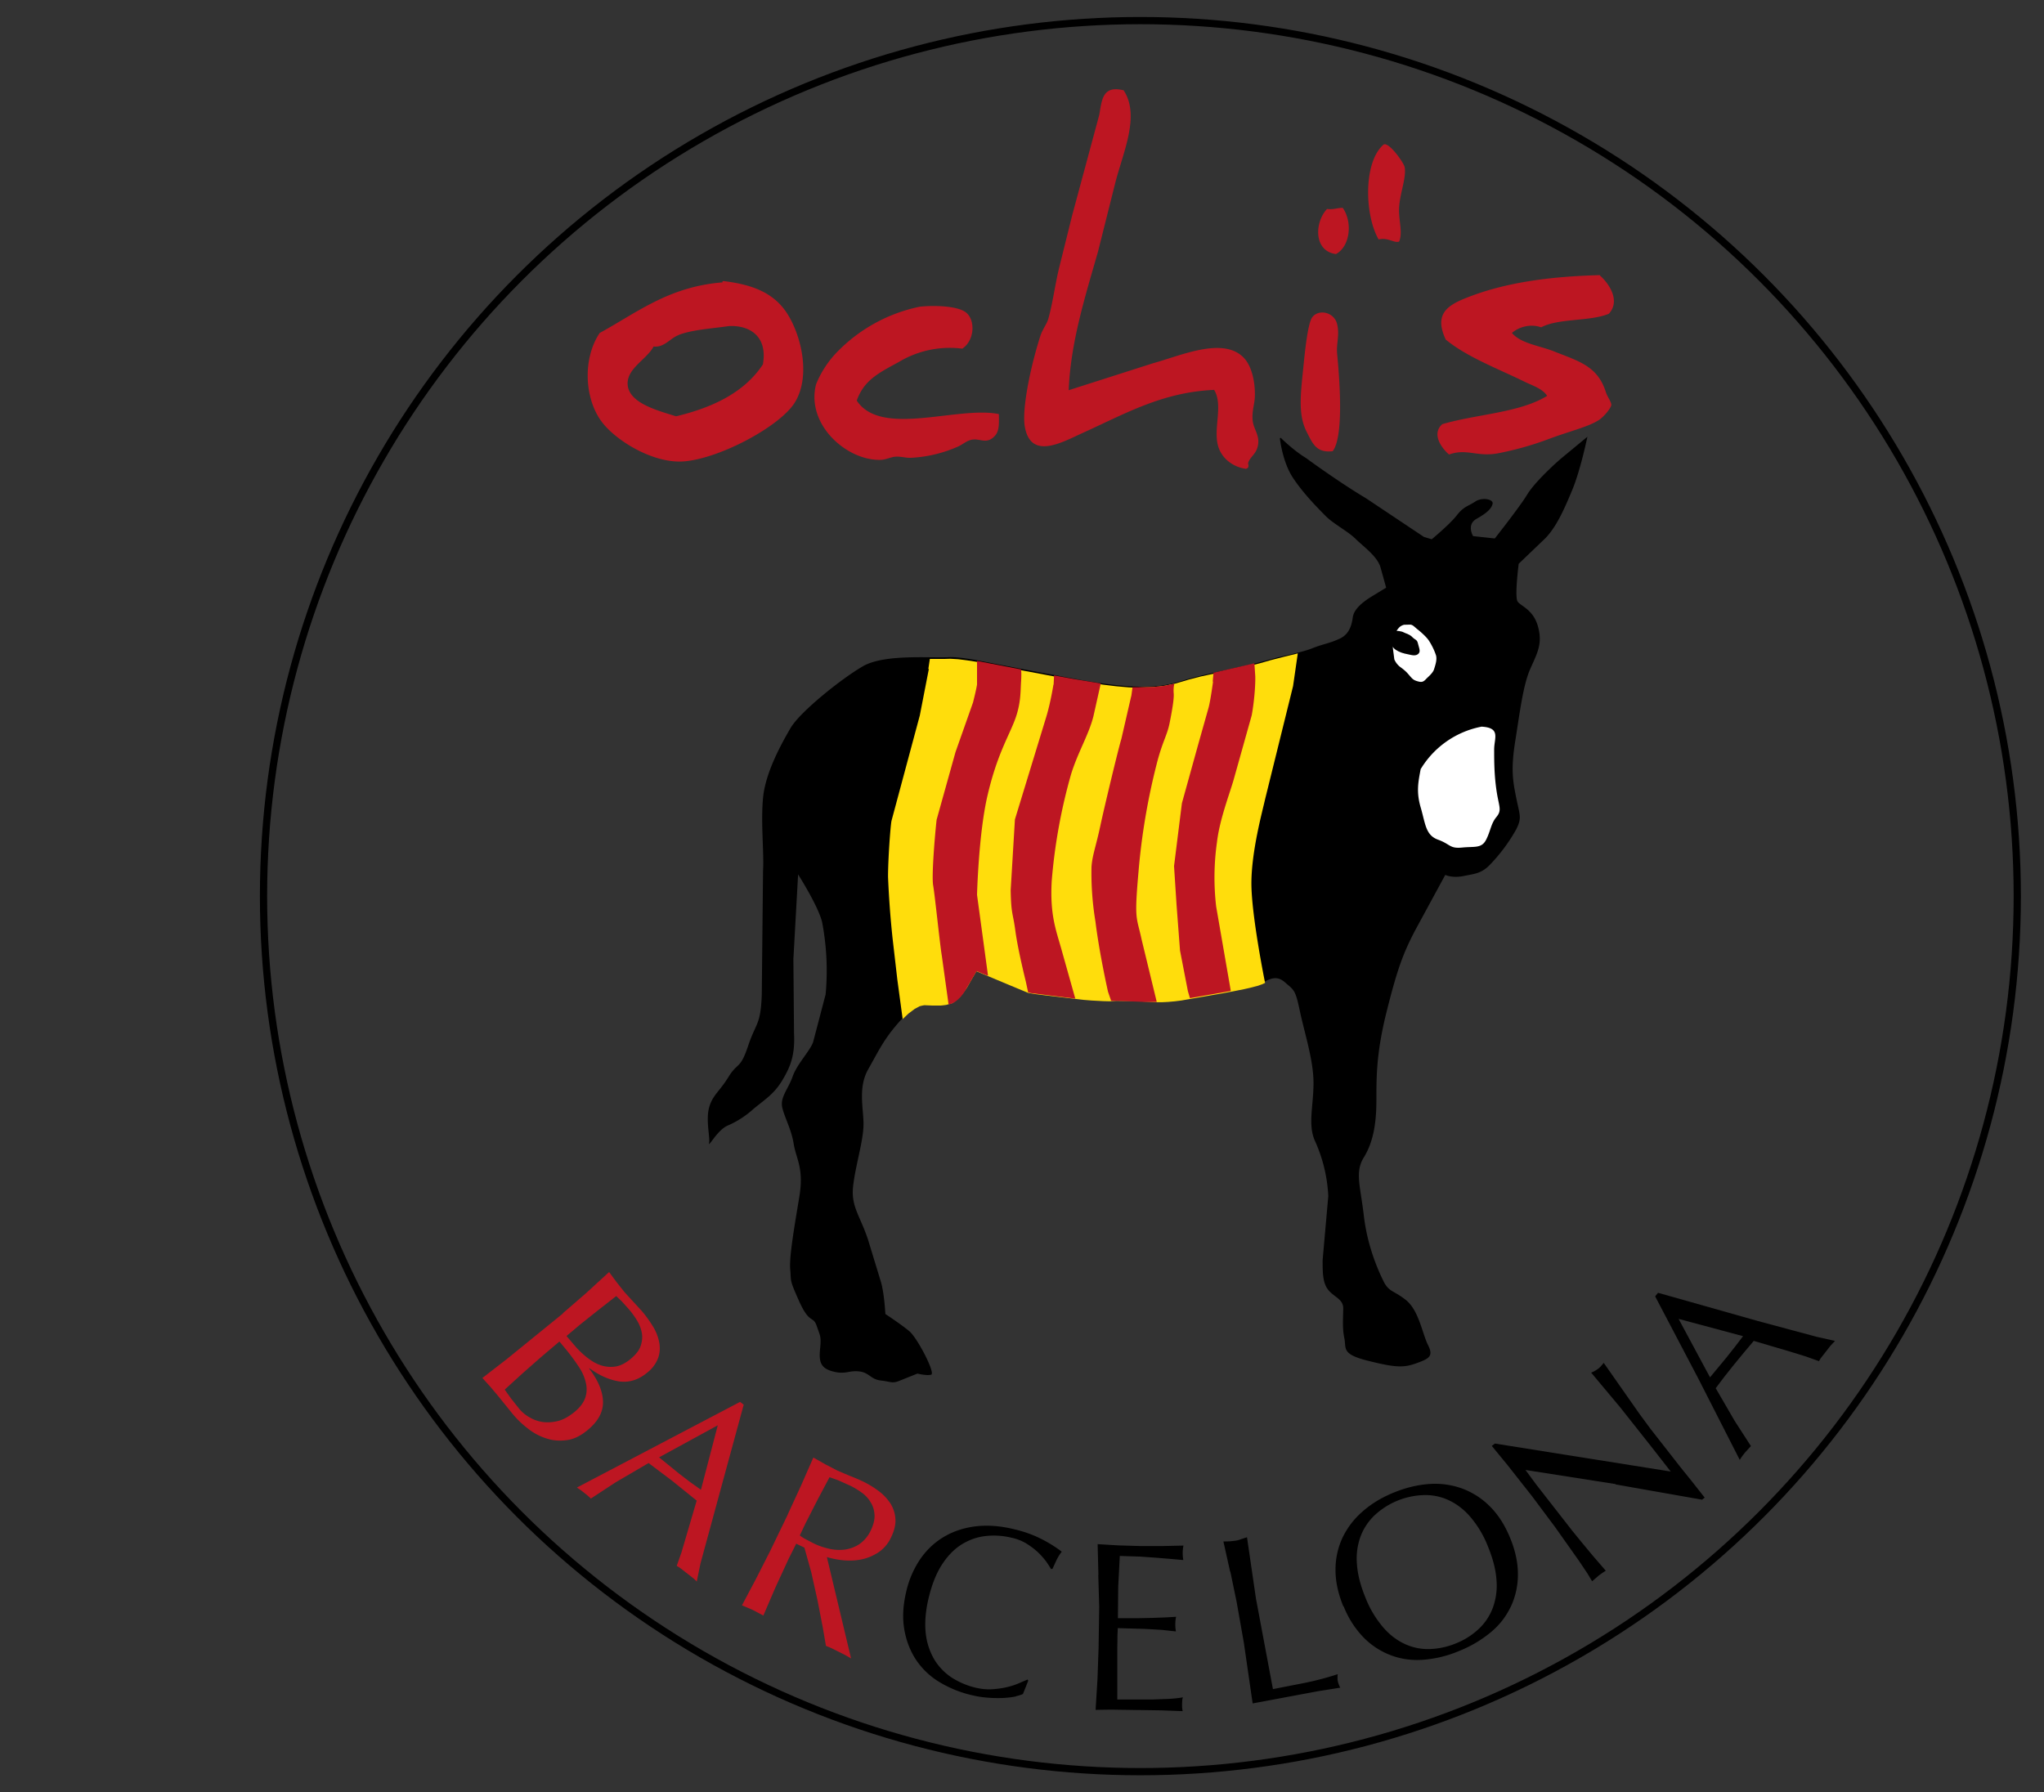 <svg viewBox="0 0 130 114" xmlns="http://www.w3.org/2000/svg"><rect x="0" y="0" width="130" height="114" fill="#333333" stroke="none"/><path d="m81.4 27.87s.15 1.45.8 2.47c.66 1.02 1.6 1.96 2.1 2.47s1.38.95 1.9 1.45c.5.5 1.38 1.1 1.6 1.82l.36 1.3-.95.58c-.58.36-1.1.8-1.17 1.3s-.22 1.1-.87 1.38c-.66.3-.95.3-1.67.58-.73.3-1.75.44-3 .8s-4 .87-5.17 1.24c-1.17.36-2.33.73-6.55 0l-3.64-.68-3.1-.6c-.76-.13-1.34-.2-1.7-.18-1.1.07-4.08-.22-5.46.58s-4 2.9-4.6 3.93-1.6 2.84-1.75 4.44.07 3.5 0 4.65l-.08 7.86c-.07 1.96-.36 1.75-.87 3.27s-.66 1.02-1.24 1.96c-.58.95-1.02 1.16-1.24 1.96s.07 1.9 0 2.25.5-.8 1.17-1.1a6 6 0 0 0 1.68-1.09c.8-.65 1.3-.95 1.82-1.82s.8-1.6.73-2.98l-.04-4.71.3-5.38s1.3 2.04 1.53 3.05a16.4 16.4 0 0 1 .22 4.58l-.8 3.05c-.22.58-1.02 1.38-1.3 2.18s-.8 1.3-.66 1.96c.15.65.58 1.38.73 2.32.15.95.66 1.53.36 3.35s-.66 3.85-.58 4.65c.07.8-.07.58.58 2.04.66 1.45.87.87 1.1 1.53.22.65.3.65.22 1.45s0 1.24.8 1.45c.8.22 1.02-.07 1.67 0 .66.07.73.5 1.38.58.66.07.73.22 1.24 0l1.1-.44s.58.15.87.07c.3-.07-.87-2.33-1.38-2.76s-1.53-1.1-1.53-1.1-.07-1.38-.3-2.1l-.8-2.62c-.5-1.53-1.1-2.1-.95-3.42s.66-2.9.66-3.93-.36-2.33.3-3.5c.66-1.16.95-1.82 1.82-2.84s1.46-1.3 1.82-1.3 1.3.15 1.9-.22c.58-.36 1.38-1.96 1.38-1.96l3.35 1.38 5.1.5c1.75 0 3 .22 4.8-.07l4.8-.95c.5-.22.95-.58 1.53-.07s.66.44.95 1.82.87 3.13.87 4.58-.36 2.62.07 3.64a9.6 9.6 0 0 1 .87 3.56l-.36 4.07c0 .8 0 1.45.36 1.9s.95.58.95 1.16-.07 1.24.07 1.9-.22 1.02 1.53 1.45c1.75.44 2.26.44 3.06.15s1.1-.44.73-1.16c-.36-.73-.58-2.18-1.38-2.84-.8-.65-1.1-.5-1.46-1.24-.36-.73-1.02-2.25-1.24-4.15s-.58-2.76 0-3.7.8-2.1.8-3.64 0-3.05.66-5.67 1.02-3.64 1.82-5.16l1.9-3.5s.44.22 1.17.07 1.16-.15 1.75-.8a10.9 10.9 0 0 0 1.6-2.18c.36-.73.22-.87 0-1.96s-.36-1.82-.07-3.64.5-3.56.95-4.58.8-1.6.5-2.7-1.1-1.3-1.3-1.6.07-2.4.07-2.4l1.67-1.6c.73-.73 1.24-1.9 1.75-3.13s.95-3.35.95-3.35l-1.67 1.38c-.58.5-1.75 1.6-2.18 2.33-.44.73-2.04 2.76-2.04 2.76l-1.38-.15s-.44-.73.22-1.1.95-.65 1.02-.95-.66-.44-1.1-.15c-.44.3-.73.3-1.17.87s-1.6 1.53-1.6 1.53l-.5-.15-3.7-2.47c-1.24-.73-3-1.96-3.8-2.55-.8-.48-1.6-1.28-1.6-1.28z"/><path d="m59.08 42.53-.58 2.98-1.8 6.7c-.07.36-.22 2.44-.22 3.56a59.4 59.4 0 0 0 .29 3.93l.3 2.6.34 2.52.37-.35.4-.3.3-.16c.05-.02.27-.07.33-.07l.48.02h.54a5.4 5.4 0 0 0 .35-.04c.05-.01.23-.07.35-.1s.37-.3.5-.4.47-.6.47-.6l.6-1.04 2.08.87 1.2.5.08.02.37.06.55.07 2.55.3.5.04.74.04.4.01.43-.03.52.01h.57l.76.04.67.04h.36l.4-.02.45-.04.4-.05 2.58-.45.7-.13.75-.15.35-.08.5-.13.28-.1.17-.08s-.87-4.28-.87-6.33.7-4.58.87-5.35l1.78-7.2.3-2.08-.82.2-.9.23-.7.2-.6.15-1.5.33-1.2.26-.46.1-.77.2-.4.12-.45.13-.62.13-.38.05-.45.04-.6.02-.5.02-.4-.02-.8-.07-.82-.1-.97-.15-1.33-.22-5.1-.96-.63-.12-.64-.1-.56-.07-.5-.03-.32.01h-.98l-.1.66z" fill="#ffdd0c"/><path d="m90.36 48.9c-.15.8-.3 1.45 0 2.47s.3 1.75 1.1 2.04.73.58 1.53.5 1.24.07 1.53-.5.3-1.02.66-1.45c.36-.44.15-.65 0-1.67s-.15-1.9-.15-2.62.44-1.38-.8-1.45a5.8 5.8 0 0 0 -3.86 2.68zm-1.06-9.16s-.16.03-.3.16c-.12.13-.22.25-.3.54-.07.3-.14.63-.1.88l.08.62a1.2 1.2 0 0 0 .41.51c.27.2.37.3.54.5s.25.3.48.37c.24.07.37.1.56-.1s.46-.4.54-.66.2-.6.12-.88a4.2 4.2 0 0 0 -.45-.93c-.15-.23-.5-.54-.7-.7-.2-.15-.32-.32-.5-.32l-.4.01z" fill="#fff"/><path d="m88.8 40.12s.33.02.47.1.35.1.55.3.3.15.36.4.16.46.08.6-.25.2-.52.14c-.28-.06-.54-.1-.8-.23-.27-.13-.33-.24-.42-.37s-.16-.28-.12-.5.02-.32.12-.4c.1-.06.3-.07.3-.07zm-5.62-2.12"/><path d="m61.9 44.64-1.13 3.2-1.2 4.3c-.1.87-.33 3.56-.22 4.18s.44 3.85.55 4.47l.43 3.1s.55-.03 1.08-.92l.7-1.2.73.3-.7-5.15s.1-4.03.7-6.46c.58-2.44 1.3-3.6 1.7-4.65s.36-1.84.4-2.43 0-.8 0-.8l-2.8-.54v1.5c-.05.34-.25 1.12-.25 1.12zm5.1-1.1s-.18 1.16-.47 2.1l-1.98 6.48-.27 4.5c.03 1.58.14 1.4.3 2.6s.66 3.2.66 3.2l.15.7.2.05 2.8.35-.9-3.2c-.33-1.17-.72-2.15-.6-4.28a35.1 35.1 0 0 1 1.23-6.79c.44-1.42 1.12-2.5 1.42-3.68l.47-2.1-1.65-.27-1.32-.24-.03.6zm4.95.72-.63 2.74c-.16.5-1.06 4.23-1.34 5.54s-.52 1.9-.56 2.62a18.8 18.8 0 0 0 .25 3.45c.25 2.04.8 4.47.8 4.47l.2.58.63.01 1.52.06h.75l-.96-3.96c-.32-1.5-.48-1.16-.2-4.32a41.8 41.8 0 0 1 1.16-6.87c.37-1.45.67-1.8.83-2.65.17-.85.27-1.5.25-1.8-.02-.2-.01-.47.04-.64l-.63.13-.63.07-.7.02h-.7l-.08.58zm5.2-.9s-.15 1.14-.28 1.64l-.66 2.34-1.04 3.75-.5 4 .16 2.47.22 2.9.5 2.58.13.45 1.94-.34.66-.12-.93-5.36a16 16 0 0 1 .05-4.1c.16-1.38.74-2.9 1.04-3.9l1.17-4.17c.2-1.1.25-2.24.22-2.58l-.05-.73-2.6.6-.05.56z" fill="#bd1622"/><ellipse cx="72.53" cy="57" fill="none" rx="55.77" ry="55.69" stroke="#000" stroke-width=".46"/><path d="m35.8 83.53 1.5-1.3 1.44-1.32.48.65.5.63 1.1 1.2a7.8 7.8 0 0 1 .72 1 3 3 0 0 1 .39 1.01c.06.33.04.66-.07.97a2.1 2.1 0 0 1 -.65.9c-.58.5-1.18.68-1.82.6-.63-.1-1.26-.37-1.9-.84l-.02.02c.55.72.85 1.4.88 2.06s-.28 1.27-.95 1.83c-.44.37-.88.6-1.33.66s-.88.04-1.3-.1a3.6 3.6 0 0 1 -1.19-.63c-.37-.28-.7-.6-.98-.94l-.94-1.16-.48-.57-.5-.55 1.55-1.2 3.57-2.9zm-1.4 2.8-1.16 1.02-1.14 1.04.4.56.5.63c.2.25.45.45.73.6a2.2 2.2 0 0 0 .89.28 2.7 2.7 0 0 0 .96-.1c.33-.1.65-.3.96-.55.34-.28.56-.57.67-.87s.13-.62.06-.94c-.07-.33-.2-.67-.43-1.02a13.1 13.1 0 0 0 -.82-1.12l-.44-.53zm2.16-.73a5.4 5.4 0 0 0 .77.74c.28.22.57.4.88.5a2 2 0 0 0 .94.08c.32-.05.65-.22.98-.5.32-.27.53-.54.62-.82s.12-.55.07-.82-.15-.53-.3-.78a5.5 5.5 0 0 0 -.52-.72l-.45-.5-.36-.34-1.15.9-1.13.9-.88.74zm7.76 15c-.1-.1-.2-.2-.3-.27l-.64-.5a2.5 2.5 0 0 0 -.34-.23l.3-.85.97-3.3-1.56-1.26-1.5-1.13-2.1 1.23-1.57 1.03a4.1 4.1 0 0 0 -.43-.37 4.4 4.4 0 0 0 -.46-.33l10.38-5.45.23.18-2.75 10.1-.24 1.17zm-2.4-7.9 1.28 1.04.68.52.7.5 1.07-4.1-3.72 2.03zm8.18 3.63.83-1.8.8-1.82.76.43.77.4.8.34a11.3 11.3 0 0 1 .8.34 6 6 0 0 1 1.05.64 3.1 3.1 0 0 1 .74.8c.18.3.28.62.3.97s-.07.73-.27 1.14a2.3 2.3 0 0 1 -.84.99c-.35.22-.72.37-1.1.44s-.77.08-1.15.04a5.2 5.2 0 0 1 -1-.2l1.54 6.45-.4-.23-.8-.4c-.14-.07-.28-.12-.4-.17l-.2-1.17-.33-1.7-.4-1.8-.44-1.58-.52-.25-.5 1-.83 1.8-.76 1.77-.66-.35-.7-.3.9-1.7.9-1.77 1.13-2.34zm.75 1.32a2.3 2.3 0 0 0 .4.26l.5.26c.28.14.6.25.93.33a2.9 2.9 0 0 0 1.01.07c.33-.04.65-.15.95-.34a2.2 2.2 0 0 0 .75-.9c.17-.36.25-.7.23-.98-.02-.3-.1-.57-.25-.8-.14-.24-.33-.44-.55-.6s-.45-.3-.7-.43l-.8-.36-.56-.2-.78 1.47-.75 1.47-.37.78z" fill="#bd1622"/><path d="m64.63 107.9c-.22.05-.47.08-.76.1a7.8 7.8 0 0 1 -.96-.01 6 6 0 0 1 -1.08-.16 7 7 0 0 1 -2.1-.85 4.7 4.7 0 0 1 -1.48-1.42c-.37-.57-.62-1.22-.74-1.94s-.08-1.5.12-2.35a6.1 6.1 0 0 1 .94-2.16c.43-.6.94-1.06 1.54-1.4s1.27-.55 2-.63 1.52-.02 2.35.18c.65.15 1.24.36 1.75.62a8.1 8.1 0 0 1 1.32.82c-.1.12-.22.3-.33.52l-.26.57-.1.01c-.07-.14-.18-.3-.32-.5a5.3 5.3 0 0 0 -.52-.58 5.2 5.2 0 0 0 -.72-.54 3 3 0 0 0 -.95-.37 4.7 4.7 0 0 0 -1.7-.1c-.55.07-1.05.26-1.52.56-.46.3-.87.73-1.22 1.28s-.62 1.24-.82 2.06-.26 1.56-.2 2.2a4.2 4.2 0 0 0 .52 1.69c.28.48.65.87 1.1 1.18a5 5 0 0 0 1.56.67c.36.08.7.12 1.02.1s.63-.06.9-.12.54-.14.78-.24l.6-.26.05.07-.34.85c-.1.05-.26.1-.47.15zm5.23-7.72-.05-1.96 1.37.08 1.37.04h1.36l1.36-.03c-.03.15-.05.3-.05.46 0 .15.01.3.04.46l-.9-.08-.86-.07-1-.07-1.28-.04-.1 1.94-.02 2.02h1.2l.98-.02.82-.03.7-.04c-.03.15-.05.3-.05.47 0 .15.01.3.04.46l-.92-.1-1.05-.06-1.73-.05-.01.3c-.01.1-.01.24-.01.4l-.01.6v3.24h2.24l1.06-.04c.33-.02.62-.05.87-.1-.02.07-.04.15-.04.24-.01.1-.01.17-.01.24 0 .16.01.3.04.4l-1.37-.05-2.77-.04c-.46-.01-.92 0-1.4.01l.12-1.95.07-1.98.04-2.63-.06-2.03zm8.38-.2-.43-1.93.4-.01.37-.04c.12-.02.24-.05.36-.1l.37-.12.57 3.9 1.08 5.76 2.04-.4a18.5 18.5 0 0 0 2.08-.55c-.02.2-.02.34.01.46.02.1.07.24.15.4l-1.4.22-4.17.78-.56-3.86-.46-2.6-.4-1.93zm7.2 2.2c-.33-.8-.5-1.57-.5-2.3a4.8 4.8 0 0 1 .43-2.04 5.1 5.1 0 0 1 1.27-1.68c.56-.5 1.22-.9 2-1.22s1.55-.5 2.3-.55a5.1 5.1 0 0 1 2.08.3 4.9 4.9 0 0 1 1.75 1.14c.52.52.94 1.18 1.27 1.98s.5 1.57.5 2.3a4.8 4.8 0 0 1 -.43 2.04c-.3.63-.7 1.18-1.28 1.66a7.4 7.4 0 0 1 -2.02 1.2 7.2 7.2 0 0 1 -2.27.56c-.74.06-1.43-.04-2.07-.28a4.8 4.8 0 0 1 -1.75-1.14 6 6 0 0 1 -1.26-1.97zm9.2-3.8a6.6 6.6 0 0 0 -1.13-1.9c-.43-.5-.9-.84-1.4-1.07a3.5 3.5 0 0 0 -1.59-.31 4.8 4.8 0 0 0 -3.08 1.27 3.6 3.6 0 0 0 -.9 1.34 4.1 4.1 0 0 0 -.24 1.75c.04.65.22 1.37.54 2.15a6.6 6.6 0 0 0 1.13 1.9c.43.5.9.84 1.4 1.07a3.5 3.5 0 0 0 1.59.31 4.8 4.8 0 0 0 1.64-.36 4.6 4.6 0 0 0 1.44-.91c.4-.37.7-.82.9-1.34a4.1 4.1 0 0 0 .24-1.75c-.04-.65-.22-1.37-.54-2.15zm8.12-3.98-5.74-.9.68.92 2.3 2.95.67.82.63.76.83.96c-.14.08-.3.2-.44.3l-.43.37-.3-.5-.55-.82-1.5-2.12-1.47-1.97-1.56-1.98-1-1.22.2-.15 11.18 1.78-1.28-1.64-1.94-2.45-1.84-2.2c.2-.08.34-.17.46-.26.1-.07.2-.2.34-.36l2.27 3.24.7.95 1.93 2.47.67.83.85 1.08-.17.13-5.5-.97zm13.94-9.1-.28.3-.5.64c-.08.1-.16.2-.23.34l-.84-.3-1.07-.33-2.24-.66-.64.76-.64.78-.58.73-.56.74 1.22 2.1 1.02 1.58-.38.42a4 4 0 0 0 -.33.46l-2.65-5.2-2.73-5.2.18-.23 6.37 1.8 3.72 1 1.16.26zm-7.95 2.32 1.06-1.28.53-.67.52-.68-4.1-1.1 2 3.72z"/><path clip-rule="evenodd" d="m71.48 5.77c1.05 1.63-.08 3.97-.57 5.95l-1.08 4.3c-.83 2.9-1.74 5.78-1.86 8.8l5.38-1.72c1.73-.47 4.42-1.7 5.74-.36.54.55.75 1.6.72 2.5-.02.47-.2.95-.14 1.5.05.5.37.85.36 1.36-.02.76-.52.9-.65 1.36-.01.04.12.3-.14.36-.77-.1-1.6-.64-1.8-1.58-.24-1.1.35-2.5-.22-3.44-3.27.14-5.63 1.5-8.32 2.72-1.33.6-3.37 1.8-3.73-.43-.05-.33-.03-.82 0-1.15.14-1.5.6-3.33 1-4.58.13-.4.4-.74.5-1.07.3-1.06.43-2.22.72-3.37l.8-3.22 1.72-6.38c.17-.9.17-1.93 1.57-1.57zm17.5 9.6c-.33.1-.7-.28-1.3-.14-.9-1.57-.97-4.9.3-6.02.3-.27 1.32 1.15 1.36 1.43.12.75-.38 1.8-.36 2.8.02.76.23 1.4 0 1.94zm-3.58-2.15c.64.92.47 2.45-.43 2.94-1.42-.18-1.38-2-.57-2.87.4.06.63-.07 1-.07zm16.35 4.3c.58.5 1.34 1.62.57 2.44-1.22.5-3.18.27-4.3.86-.68-.24-1.42-.03-1.86.36.6.7 1.8.8 2.8 1.22 1.53.6 2.65.93 3.16 2.5.1.34.37.66.36.86-.02.2-.5.8-.86 1-.65.4-1.82.68-3.08 1.15a20 20 0 0 1 -3.3.93c-1.32.23-1.96-.33-3.08.07-.5-.43-1.12-1.32-.43-1.93 2.18-.64 4.92-.72 6.67-1.8-.3-.47-.96-.66-1.5-.93-1.63-.8-3.6-1.54-4.95-2.65-.72-1.55 0-2.14 1.3-2.65 2.5-1 5.4-1.37 8.52-1.45zm-55.8.43c-.01-.06.03-.07.07-.07 1.7.2 2.96.67 3.8 1.72 1.02 1.27 1.86 4.2.72 6.02-.95 1.5-4.68 3.5-6.96 3.72-1.95.2-4.38-1.28-5.3-2.5-1.1-1.45-1.25-4-.14-5.66 2.38-1.3 4.4-2.95 7.82-3.22zm-2.8 3.37c-.54.2-.9.8-1.58.72-.44.83-1.73 1.4-1.65 2.44.1 1.17 1.9 1.63 3.08 2 2.37-.57 4.35-1.53 5.52-3.3.32-1.8-.85-2.5-2.15-2.44-1.1.16-2.35.23-3.22.57zm18.08.86a6.3 6.3 0 0 0 -4.09.86c-1.3.7-2.2 1.17-2.65 2.44 1.55 2.36 6.43.32 9.04.86 0 .6.05 1.1-.3 1.43-.5.5-.9.1-1.43.2-.32.06-.57.3-.86.43a8.4 8.4 0 0 1 -3.01.72c-.36.01-.64-.1-1-.07-.26.02-.62.2-.93.2-2.14.06-4.75-2.24-4.1-4.8a6.4 6.4 0 0 1 1.43-2.15 10.2 10.2 0 0 1 5.16-2.79c.9-.1 2.4-.06 2.94.36.62.48.56 1.78-.22 2.3zm23.53 6.52c-1.04.12-1.27-.48-1.65-1.22-.55-1.08-.4-2.32-.22-4.08.07-.68.26-2.8.57-3.22.42-.55 1.4-.32 1.58.43.17.67-.05 1.23 0 1.86.2 2.06.4 5.34-.28 6.23z" fill="#bd1622" fill-rule="evenodd"/></svg>